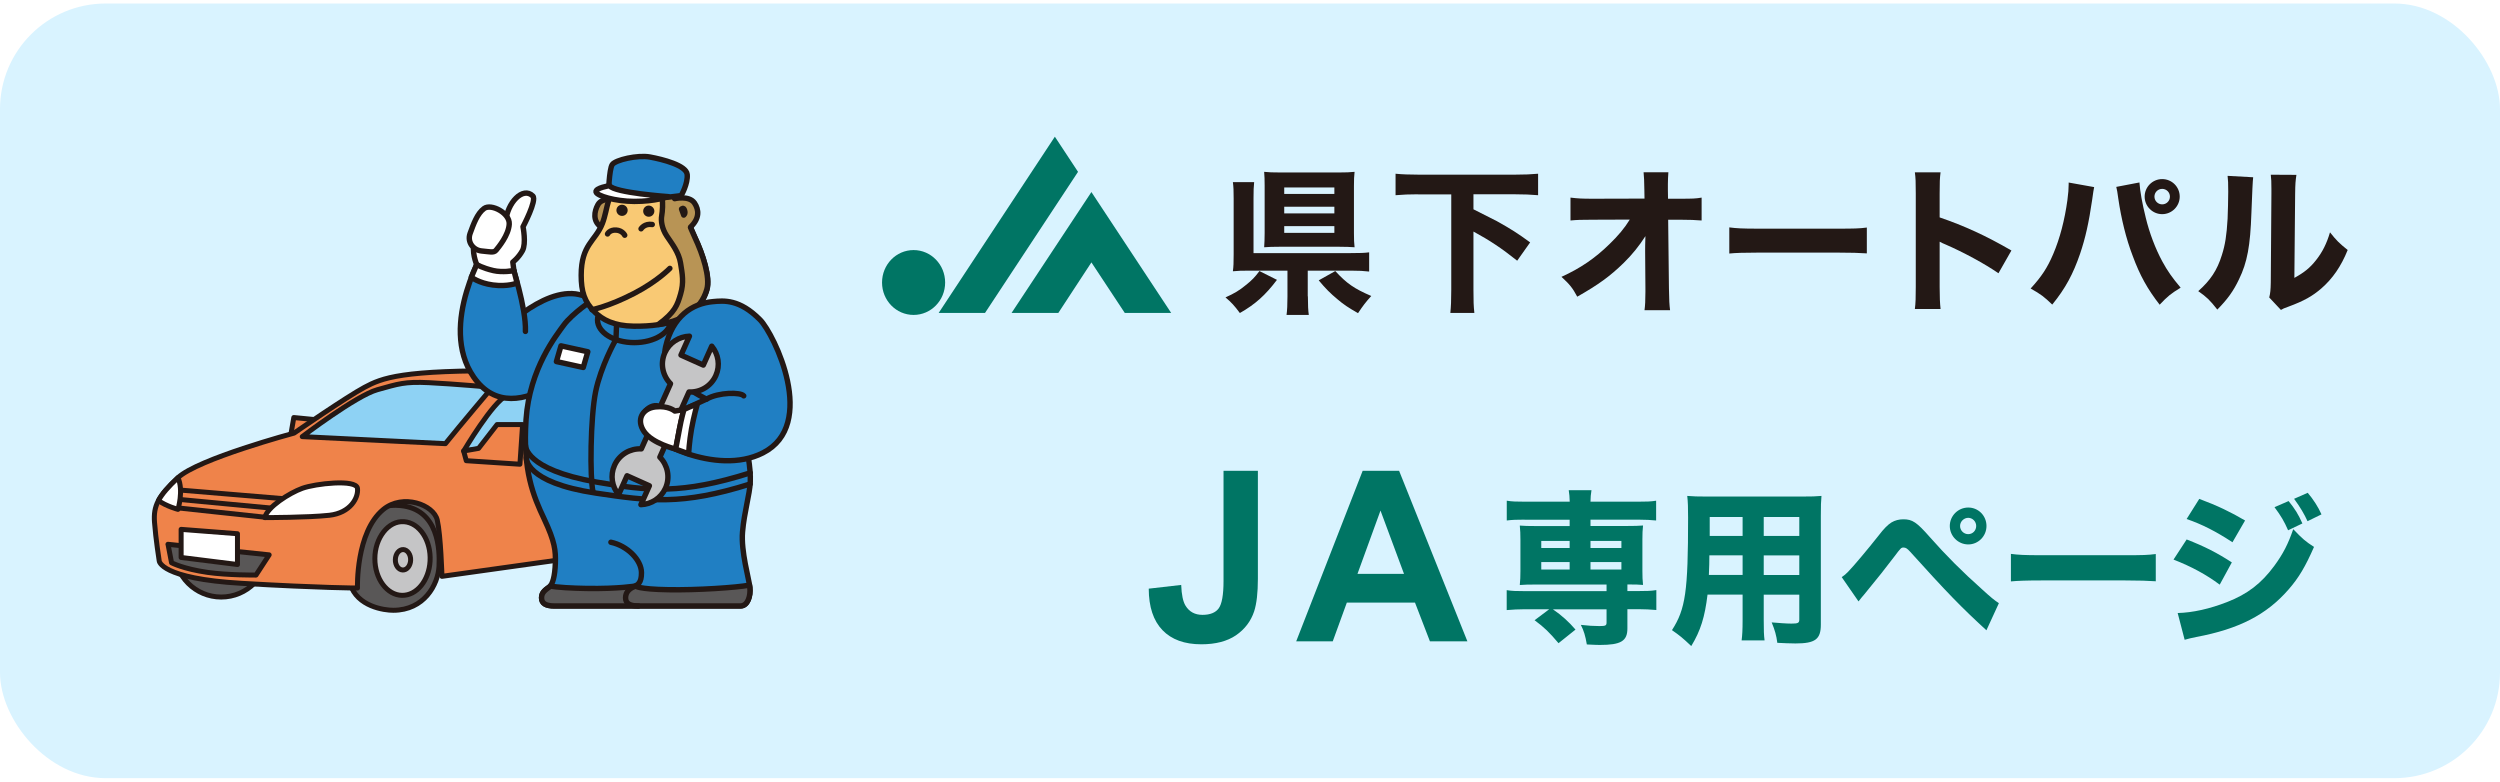 <?xml version="1.0" encoding="UTF-8"?>
<svg id="design" xmlns="http://www.w3.org/2000/svg" xmlns:xlink="http://www.w3.org/1999/xlink" viewBox="0 0 355 111">
  <defs>
    <style>
      .cls-1 {
        fill: #d9f3ff;
      }

      .cls-2, .cls-3, .cls-4, .cls-5, .cls-6, .cls-7, .cls-8, .cls-9, .cls-10, .cls-11, .cls-12, .cls-13, .cls-14 {
        stroke: #231815;
        stroke-linecap: round;
        stroke-linejoin: round;
      }

      .cls-2, .cls-6, .cls-7, .cls-9, .cls-12, .cls-13, .cls-14 {
        stroke-width: .77px;
      }

      .cls-2, .cls-15 {
        fill: #b89455;
      }

      .cls-16 {
        fill: #007564;
      }

      .cls-17 {
        fill: #231815;
      }

      .cls-3, .cls-4, .cls-5, .cls-8, .cls-10, .cls-11 {
        stroke-width: .71px;
      }

      .cls-3, .cls-12 {
        fill: none;
      }

      .cls-4, .cls-14 {
        fill: #595757;
      }

      .cls-5, .cls-9 {
        fill: #c5c5c6;
      }

      .cls-6 {
        fill: #207fc3;
      }

      .cls-7 {
        fill: #f9c974;
      }

      .cls-8 {
        fill: #ef834a;
      }

      .cls-18 {
        filter: url(#outer-glow-8);
      }

      .cls-10, .cls-13 {
        fill: #fff;
      }

      .cls-11 {
        fill: #8ed2f4;
      }
    </style>
    <filter id="outer-glow-8" x="21.56" y="21.84" width="91.01" height="65.17" filterUnits="userSpaceOnUse">
      <feOffset dx="0" dy="0"/>
      <feGaussianBlur result="blur" stdDeviation="4.36"/>
      <feFlood flood-color="#21668a" flood-opacity=".4"/>
      <feComposite in2="blur" operator="in"/>
      <feComposite in="SourceGraphic"/>
    </filter>
  </defs>
  <rect class="cls-1" y=".5" width="355" height="110" rx="15" ry="15"/>
  <g>
    <path class="cls-17" d="M181.32,39.75c-1.64,2.17-3.09,3.47-5.26,4.7-.78-1.05-1.19-1.5-2.04-2.22,1.25-.56,1.97-.99,2.89-1.75.87-.69,1.3-1.14,1.93-1.99l2.49,1.25ZM185.72,42.08c0,1.28.04,1.99.13,2.64h-3.16c.09-.67.13-1.46.13-2.62v-3.67h-5.35c-1.08,0-1.77.02-2.4.09.09-.67.11-1.21.11-2.42v-7.91c0-1.14-.02-1.64-.11-2.33h3.02c-.07.67-.09,1.19-.09,2.31v7.77h13.8c1.3,0,1.99-.02,2.62-.11v2.73c-.76-.09-1.43-.13-2.6-.13h-6.12v3.65ZM192.26,33.12c0,.83.02,1.48.09,1.99-.58-.04-1.3-.07-2.15-.07h-8.56c-.85,0-1.52.02-2.13.07.04-.58.07-1.16.07-2.04v-6.72c0-.74-.02-1.41-.07-1.95.63.07,1.23.09,2.2.09h8.51c.92,0,1.43-.02,2.13-.09-.07.6-.09,1.16-.09,1.99v6.72ZM182.36,27.54h7.12v-.92h-7.12v.92ZM182.36,30.3h7.12v-.94h-7.12v.94ZM182.36,33.07h7.12v-.96h-7.12v.96ZM189.61,38.49c1.63,1.77,2.67,2.49,5.11,3.54-.81.9-1.17,1.37-1.88,2.44-1.41-.81-2.02-1.21-2.89-1.95-1.05-.87-1.7-1.52-2.69-2.71l2.35-1.32Z"/>
    <path class="cls-17" d="M201.37,27.59c-1.19,0-2.22.04-3.2.13v-3.05c.9.09,1.97.13,3.2.13h13.84c1.21,0,2.26-.04,3.2-.13v3.05c-1.03-.09-1.99-.13-3.2-.13h-5.98v2.13q2.42,1.21,3.32,1.68c1.97,1.1,3,1.75,4.73,3.02l-1.84,2.6c-2.22-1.77-3.9-2.89-6.21-4.14v8.27c0,1.55.02,2.31.13,3.29h-3.41c.09-.94.13-1.75.13-3.29v-13.55h-4.73Z"/>
    <path class="cls-17" d="M233.61,35.43c0-.2,0-.85.04-1.9-.92,1.43-1.86,2.6-3.09,3.81-1.93,1.88-3.56,3.07-6.59,4.79-.67-1.25-1.05-1.72-2.24-2.82,2.67-1.21,4.77-2.64,6.81-4.64,1.25-1.21,2.15-2.28,2.89-3.49l-5.26.02c-1.68,0-2.2.02-3.16.11v-3.25c1.12.13,1.59.16,3.23.16l7.28-.02-.02-1.19q-.02-1.77-.11-2.55h3.52c-.04.65-.07,1.08-.07,1.68v.85l.02,1.23h1.61c1.99,0,2.31-.02,3.16-.16v3.25c-.78-.07-1.81-.11-3.09-.11h-1.66l.11,9.74c.02,1.68.07,2.4.16,3.11h-3.63c.09-.65.13-1.39.13-2.6v-.49l-.04-5.22v-.31Z"/>
    <path class="cls-17" d="M245.56,32.29c1.01.13,1.81.18,4.1.18h11.33c2.26,0,3.07-.02,4.1-.16v3.67c-.9-.07-2.38-.11-4.12-.11h-11.31c-1.95,0-3.23.04-4.1.13v-3.72Z"/>
    <path class="cls-17" d="M271.91,43.89c.11-.85.13-1.64.13-3.16v-13.26c0-1.59-.02-2.22-.13-3h3.65c-.11.85-.13,1.37-.13,3v3.4c3.47,1.19,6.54,2.58,10.19,4.7l-1.84,3.23c-1.99-1.37-4.93-2.96-7.5-4.08-.43-.18-.52-.22-.85-.4v6.45c0,1.43.04,2.26.13,3.11h-3.65Z"/>
    <path class="cls-17" d="M297.37,26.56q-.09.38-.29,1.86c-.47,3.23-.96,5.4-1.7,7.59-.99,2.89-2.08,4.93-3.96,7.24-1.17-1.12-1.61-1.46-3.07-2.28,1.54-1.68,2.37-2.93,3.2-4.88.96-2.24,1.63-4.84,2.02-7.66.13-.96.18-1.66.18-2.26v-.25l3.63.65ZM303.8,25.91c.09,1.28.38,2.91.9,5.02.52,2.15,1.37,4.39,2.35,6.2.72,1.32,1.37,2.26,2.6,3.72-1.39.85-1.86,1.23-2.98,2.42-1.72-2.22-2.8-4.14-3.83-6.94-.94-2.44-1.63-5.31-2.04-8.11-.11-.87-.2-1.34-.29-1.68l3.29-.63ZM309.52,27.92c0,1.37-1.12,2.49-2.49,2.49s-2.49-1.12-2.49-2.49,1.12-2.49,2.49-2.49,2.49,1.1,2.49,2.49ZM305.93,27.92c0,.6.49,1.1,1.1,1.1s1.1-.49,1.1-1.1-.49-1.1-1.1-1.1-1.1.49-1.1,1.1Z"/>
    <path class="cls-17" d="M319.95,25.17q-.09.67-.25,5.08c-.16,4.66-.58,6.99-1.77,9.43-.78,1.64-1.61,2.8-3.07,4.28-1.08-1.37-1.5-1.77-2.71-2.62,1.72-1.52,2.69-2.96,3.36-5.13.47-1.48.67-2.78.81-5.15.04-1.1.09-2.62.09-3.83s-.02-1.68-.09-2.26l3.63.2ZM326.09,24.83c-.13.92-.16,1.19-.18,2.71l-.11,11.92c1.39-.76,2.22-1.43,3.07-2.51.92-1.16,1.52-2.37,1.99-3.96.92,1.16,1.28,1.52,2.51,2.51-.94,2.33-2.13,4.05-3.72,5.44-1.3,1.12-2.44,1.77-4.73,2.62-.56.2-.74.27-1.03.45l-1.66-1.77c.16-.63.2-1.08.22-2.15l.09-12.59v-.63c0-.99-.02-1.5-.09-2.06l3.63.02Z"/>
  </g>
  <g class="cls-18">
    <g>
      <polyline class="cls-4" points="53.76 71.08 54.92 76.08 59.25 80.83 63.59 81.58 65.75 75 59.92 69.25 54.67 70.17"/>
      <polygon class="cls-8" points="41.22 62.17 41.72 59.29 45.59 59.67 41.22 62.17"/>
      <path class="cls-4" d="M38.03,78.16c0,3.66-2.97,6.62-6.62,6.62s-6.62-2.96-6.62-6.62,2.96-6.62,6.62-6.62,6.62,2.97,6.62,6.62Z"/>
      <path class="cls-4" d="M55.84,86.66c-1.25,0-5.12-.5-6.12-3.75-1-3.25.13-11.76,7.12-11.12,5.5.5,5.61,6.37,5.5,8.62-.13,2.62-2.12,6.25-6.5,6.25Z"/>
      <path class="cls-8" d="M95.91,60c-2.6-2.09-7-7.16-22.99-7.33-16-.17-18.66,1-21.16,2.33-2.5,1.33-10,6.5-10,6.5,0,0-13.66,3.67-16.49,6.33-2.83,2.66-3.5,4-3.33,6.33.17,2.33.67,5.5.67,5.5,0,0,.17,2.5,11.66,3.17,11.5.67,16.49.67,16.49.67,0,0-.26-7.94,3.67-11.16,2.79-2.29,7.16-.67,7.66,1.5.5,2.17.67,8,.67,8l27.32-3.83s.05-9.54,4.83-9.66c4.78-.12,2.83,8.33,2.83,8.33l3.33-1.83s-.17-10.33-.17-11.83-3.87-2.09-5-3Z"/>
      <path class="cls-11" d="M63.25,63l-20.33-1s7.66-5.83,10.66-6.66c3-.83,3.83-1.17,7.33-1,3.5.17,9,.66,9,.66,0,0-4.66,5.5-6.66,8Z"/>
      <line class="cls-3" x1="25" y1="69.54" x2="40.43" y2="70.83"/>
      <line class="cls-3" x1="24.83" y1="70.86" x2="40.43" y2="72.33"/>
      <line class="cls-3" x1="24.67" y1="72.06" x2="37.76" y2="73.46"/>
      <path class="cls-4" d="M23.85,77.29l14.37,1.5-1.87,2.87s-4.02.03-6.87-.38c-3.5-.5-5.12-1.37-5.12-1.37l-.5-2.62Z"/>
      <polygon class="cls-10" points="33.72 80.16 25.72 79.16 25.72 75.17 33.72 75.79 33.72 80.16"/>
      <path class="cls-11" d="M65.84,64.04l13.5-1.75s-.75-5.5-1.25-6.62l-.5-1.13s-3.62.75-5.62,1.63c-2,.87-6.12,7.87-6.12,7.87Z"/>
      <path class="cls-3" d="M80.96,62.17s-.62-3.5-1.25-5.37c-.62-1.87-.75-2.5-.75-2.5,0,0,4.62.5,7.12,1.5,2.5,1,4.12,2.12,4.12,2.12l.12,3.13-9.37,1.12Z"/>
      <polygon class="cls-8" points="67.96 63.67 65.84 64.04 66.21 65.42 73.83 65.92 74.21 60.29 70.58 60.29 67.96 63.67"/>
      <path class="cls-5" d="M61.07,79.67c-.15,2.77-1.91,4.91-3.98,4.87-2.12-.03-3.86-2.33-3.86-5.22s1.88-5.41,4.15-5.24c2.22.16,3.85,2.71,3.69,5.59Z"/>
      <path class="cls-5" d="M58.31,79.55c-.03.79-.53,1.41-1.12,1.39-.6-.02-1.07-.68-1.05-1.48.02-.81.53-1.45,1.13-1.42.6.03,1.07.71,1.04,1.51Z"/>
      <path class="cls-10" d="M37.6,73.5s6.16,0,9.16-.33c3-.33,4.17-2.5,4-3.83-.17-1.33-6-.67-7.83,0-1.83.66-5,2.67-5.33,4.16Z"/>
      <path class="cls-10" d="M25.27,67.83c-1.4,1.31-2.26,2.3-2.77,3.25,1.11.81,2.77,1.25,2.77,1.25,0,0,.83-2.67,0-4.5Z"/>
    </g>
    <g>
      <path class="cls-6" d="M70.38,47.78s6.61-7.14,11.84-5.96c5.23,1.18,5.65,6.39,5.65,6.39l-10.92,6.49-6.57-6.91Z"/>
      <path class="cls-6" d="M84.84,49.3s-11.51,13.01-17.58,4.24c-5.16-7.46,1.87-18.7,1.87-18.7.77-1.23,2.5,2.43,2.25-.88-.12-1.62.68-.54.93,1.21.25,1.74,1.14.65,1.14.65l-.83,1.52s2.12,6.36,1.99,9.72"/>
      <path class="cls-6" d="M86.16,42.7c.12-1.1-1.3,1.41-.45.49.85-.92-1.41-.71-1.41-.71,0,0-3.05,2.03-4.26,3.7-.96,1.34-4.85,6.12-5.34,13.39-.49,7.28,1.04,10.88,2.57,14.12,1.53,3.24,1.65,4.52,1.59,6.3-.06,1.77-.37,3-.86,3.36-.49.37-1.1.73-1.1,1.53s.61,1.16,1.83,1.16h26.41c1.04,0,1.47-1.41,1.34-2.63-.12-1.22-1.28-5.08-1.04-7.89.24-2.81,1.01-5.25,1.1-7.09.18-3.92-2.2-11.43-2.2-11.43l-5.18-13.56-13.01-.74Z"/>
      <path class="cls-14" d="M94.94,83.74c-4.39-.07-4.69-.53-4.69-.53,0,0-2.35.42-6.96.35-1.98-.03-4.25-.15-5.14-.35-.05.06-.1.11-.15.15-.49.37-1.1.73-1.1,1.53s.61,1.16,1.83,1.16h26.41c1.04,0,1.47-1.41,1.34-2.63,0-.09-.03-.21-.05-.33-1.91.35-7.41.72-11.51.65Z"/>
      <path class="cls-12" d="M74.73,64.97s-.31,3.54,9.94,5.06c7.53,1.12,12.09,1.77,21.85-1.3"/>
      <path class="cls-12" d="M74.63,63.27s-.17,3.39,10.05,5.18c7.44,1.3,12.09,1.77,21.85-1.3"/>
      <path class="cls-12" d="M95.27,45.44c0,1.77-2.33,3.21-5.21,3.21s-5.21-1.44-5.21-3.21,2.33-3.21,5.21-3.21,5.21,1.44,5.21,3.21Z"/>
      <path class="cls-12" d="M86.75,77c2.32.49,4.34,2.51,4.34,4.34,0,1.41-.49,1.71-1.16,2.02-.56.25-1.1.73-1.1,1.53s.61,1.16,1.83,1.16"/>
      <path class="cls-2" d="M86.93,28.33s-1.47-.24-2.02.73c-.55.98-.73,2.32.37,3.12l.98-.3.67-3.55Z"/>
      <path class="cls-7" d="M84.49,44.35c-1.53-1.47-1.96-3-1.96-5.26,0-4.4,2.02-4.83,3-7.34.85-2.17.58-4.54,3-6.54,2.14-1.77,5.25-.74,6.3.31,1.04,1.04,1.59,1.77,2.51,4.59.32.97.52,1.88,1.34,3.61,1.16,2.45,2.2,5.69,1.71,7.4-1.16,4.08-5.56,5.26-10.39,5.2-2.87-.04-4.44-.94-5.5-1.96Z"/>
      <path class="cls-2" d="M98.67,33.71c-.82-1.73-1.03-2.63-1.34-3.61-.92-2.81-1.47-3.55-2.51-4.59-1.05-1.05-4.16-2.08-6.3-.31-.46.38-.82.78-1.12,1.18.19.33,1.02,1.57,2.77,1.57,2.02,0,2.26-.43,2.69-.61.43-.18,1.04.24,1.16.86.12.61.06,1.77-.06,2.45-.12.67,0,1.77.73,2.87.73,1.1,1.71,2.32,1.95,3.85.25,1.53.49,2.75,0,4.4-.45,1.54-.79,2.57-3.12,4.28v.02c3.3-.5,5.98-1.93,6.85-4.98.49-1.71-.55-4.95-1.71-7.4Z"/>
      <path class="cls-12" d="M84.06,43.98s2.4-.46,5.99-2.32c3.3-1.71,5.07-3.55,5.07-3.55"/>
      <path class="cls-15" d="M95.8,28.21s2.05-.49,2.81.61c.67.98.73,2.2-.55,3.42l-1.85.34-.41-4.37Z"/>
      <path class="cls-2" d="M95.8,28.21s2.05-.49,2.81.61c.67.98.73,2.2-.55,3.42"/>
      <path class="cls-12" d="M96.78,29.68l.31.86s.28-.17.12-.67c-.16-.5-.42-.19-.42-.19Z"/>
      <path class="cls-12" d="M88.71,33.4s-.31-.67-1.22-.73c-.92-.06-1.22.55-1.22.55"/>
      <path class="cls-17" d="M89.13,29.86c0,.44-.36.8-.8.8s-.8-.36-.8-.8.36-.79.8-.79.8.36.8.79Z"/>
      <path class="cls-17" d="M92.92,29.98c0,.44-.36.8-.8.8s-.79-.36-.79-.8.36-.79.79-.79.8.36.8.79Z"/>
      <path class="cls-12" d="M91.03,32.49s.49-.79,1.59-.61"/>
      <path class="cls-6" d="M86.4,27.57s.09-3.54.54-4.2c.45-.66,3.59-1.4,5.37-1.07,1.77.33,5.14,1.17,5.27,2.47.13,1.3-.85,3-.85,3,0,0-2.96.45-5.2.42-2.23-.03-5.13-.61-5.13-.61Z"/>
      <path class="cls-13" d="M86.56,26.36s-2.04.33-1.93.89c.11.56,2.73,1.34,5.43,1.35,3.07.01,4.82-.68,4.82-.68,0,0-7.64-.54-8.32-1.55Z"/>
      <line class="cls-12" x1="87.46" y1="48.37" x2="87.55" y2="46.15"/>
      <path class="cls-12" d="M87.37,48.37s-2.05,3.63-2.79,7.25c-.74,3.63-.84,12.27-.37,14.22"/>
      <polygon class="cls-13" points="82.82 52.18 79.01 51.34 79.66 49.11 83.47 49.95 82.82 52.18"/>
      <path class="cls-6" d="M101.25,42.83c1.53-.14,3.76-.38,6.68,2.58,2,2.03,8.26,14.91.4,18.9-6.68,3.4-16.36-1.87-17.08-3.78-.72-1.92,1.56-3.69,2.75-2.59l1.2,1.1,5.13-2.37s-6.82-3.02-5.82-7.4c1.01-4.37,3.78-6.17,6.73-6.44Z"/>
      <path class="cls-6" d="M100.34,56.67c1.71-.99,4.86-.99,5.27-.46"/>
      <path class="cls-9" d="M95.21,54.49l-4.14,9.25c-1.58-.08-3.13.8-3.81,2.34-.64,1.43-.36,3.03.58,4.16l1.2-2.68,3.17,1.42-1.2,2.68c1.47-.05,2.85-.91,3.49-2.34.69-1.54.31-3.27-.8-4.4l4.14-9.26c1.58.08,3.13-.8,3.81-2.34.64-1.43.36-3.03-.58-4.16l-1.2,2.68-3.17-1.42,1.2-2.68c-1.47.05-2.85.91-3.49,2.34-.69,1.54-.32,3.27.8,4.4Z"/>
      <path class="cls-13" d="M97.12,58.15s-.39,1.54-.62,2.68c-.23,1.15-.56,2.94-.56,2.94,0,0-3.29-.79-4.47-2.47-1.18-1.69-.25-3.31,1.6-3.52,1.85-.21,2.75.59,2.75.59l1.29-.21Z"/>
      <path class="cls-13" d="M67.68,37.55s-.8-1.96-.26-3.04c.7-1.39,4.26-1.06,4.39-3,.19-2.7,2.45-5.08,3.85-3.68.61.61-1.39,4.37-1.39,4.37,0,0,.47,2.37-.08,3.39-.56,1.02-1.37,1.63-1.37,1.63l.16,1.23s-3.61.74-5.3-.9Z"/>
      <path class="cls-13" d="M72.31,31.82c.09-1.58-2.56-2.94-3.56-2.22-.99.72-1.52,2.25-1.99,3.53-.47,1.27.48,2.41,1.64,2.51,1.16.1,1.71.3,2.05-.12.34-.42,1.77-2.11,1.86-3.69Z"/>
      <path class="cls-13" d="M66.92,39.35s1.04.85,3.07,1.12c2.14.28,3.44-.28,3.44-.28l-.45-1.74s-1.68.26-2.89-.02c-1.61-.37-2.4-.87-2.4-.87l-.76,1.8Z"/>
      <path class="cls-13" d="M99.01,57.39s-.51,1.79-.82,3.55c-.31,1.76-.41,3.5-.41,3.5l-1.84-.67s.32-1.57.56-2.94c.24-1.37.62-2.68.62-2.68,0,0,1.24-.59,1.89-.76Z"/>
    </g>
  </g>
  <g>
    <polygon class="cls-16" points="133.29 44.44 149.79 19.41 153.08 24.4 139.87 44.44 133.29 44.44"/>
    <polygon class="cls-16" points="143.64 44.44 154.98 27.27 166.31 44.44 159.72 44.44 154.98 37.26 150.28 44.44 143.64 44.44"/>
    <path class="cls-16" d="M129.73,44.72c2.48,0,4.48-2.06,4.48-4.6s-2-4.61-4.48-4.61-4.48,2.06-4.48,4.61,2.01,4.6,4.48,4.6Z"/>
  </g>
  <g>
    <path class="cls-16" d="M173.74,66.85h4.88v15.33c0,2.01-.18,3.55-.53,4.63-.47,1.41-1.33,2.54-2.58,3.4-1.25.85-2.89,1.28-4.92,1.28-2.39,0-4.23-.67-5.52-2.01-1.29-1.34-1.94-3.3-1.95-5.89l4.61-.53c.05,1.39.26,2.37.61,2.94.53.87,1.33,1.31,2.41,1.31s1.86-.31,2.31-.93c.45-.62.68-1.91.68-3.87v-15.65Z"/>
    <path class="cls-16" d="M208.37,91.07h-5.32l-2.12-5.5h-9.68l-2,5.5h-5.19l9.44-24.22h5.17l9.7,24.22ZM199.37,81.49l-3.34-8.99-3.27,8.99h6.61Z"/>
    <path class="cls-16" d="M216.51,73.79c-1.11,0-1.79.02-2.55.12v-2.81c.73.12,1.37.14,2.62.14h6.32c-.02-.71-.05-1.04-.14-1.63h3.23c-.09.54-.14,1.06-.14,1.63h6.7c1.27,0,1.89-.02,2.62-.14v2.81c-.73-.07-1.46-.12-2.55-.12h-6.77v.9h5.1c1.23,0,1.72-.02,2.36-.07-.07.73-.09,1.11-.09,1.98v4.48c0,.87.02,1.25.09,1.98-.66-.05-.97-.07-2.22-.07v.94h1.49c1.27,0,1.89-.02,2.62-.14v2.83c-.8-.07-1.67-.12-2.55-.12h-1.56v2.74c0,1.79-.92,2.34-3.92,2.34-.26,0-.92-.02-1.84-.07-.21-1.23-.42-1.93-.85-2.78,1.01.12,1.86.17,2.64.17.87,0,1.01-.07,1.01-.52v-1.86h-7.62c1.3.9,2.24,1.75,3.21,2.88l-2.41,1.93c-1.34-1.58-2-2.22-3.4-3.26l2.08-1.56h-3.49c-.83,0-1.77.05-2.55.12v-2.83c.73.12,1.37.14,2.62.14h11.56v-.94h-9.96c-1.18,0-1.7.02-2.36.07.07-.73.09-1.18.09-1.98v-4.48c0-.8-.02-1.23-.09-1.98.64.05,1.13.07,2.36.07h4.72v-.9h-6.39ZM218.86,76.81v1.01h4.03v-1.01h-4.03ZM218.86,79.81v1.06h4.03v-1.06h-4.03ZM225.85,77.82h4.39v-1.01h-4.39v1.01ZM225.85,80.87h4.39v-1.06h-4.39v1.06Z"/>
    <path class="cls-16" d="M250.45,88.04c0,1.44.02,2.15.12,2.9h-3.26c.09-.73.14-1.42.14-2.88v-3.63h-4.98c-.38,3.18-.99,5.14-2.31,7.31-1.25-1.18-1.63-1.49-2.74-2.26,1.93-3,2.29-5.47,2.29-15.95,0-1.37-.02-2.24-.12-3.11.87.07,1.49.09,2.76.09h13.47c1.42,0,2.08-.02,2.83-.09-.07.75-.09,1.44-.09,2.83v15.45c0,2.08-.8,2.67-3.61,2.67-.66,0-1.84-.05-2.57-.09-.14-1.06-.33-1.75-.8-2.9,1.08.09,2.1.17,2.81.17.92,0,1.11-.09,1.11-.57v-3.54h-5.05v3.61ZM242.73,78.86c0,1.01-.02,1.53-.07,2.78h4.79v-2.78h-4.72ZM247.45,73.41h-4.67v2.69h4.67v-2.69ZM255.5,76.1v-2.69h-5.05v2.69h5.05ZM250.45,81.65h5.05v-2.78h-5.05v2.78Z"/>
    <path class="cls-16" d="M261.53,81.95c.38-.26.57-.42.92-.78.68-.68,2.9-3.33,4.27-5.07.83-1.09,1.37-1.6,1.86-1.91.52-.31,1.08-.45,1.7-.45,1.27,0,1.89.4,3.75,2.52,2.36,2.67,4.6,4.91,7.43,7.43,1.27,1.16,1.7,1.51,2.38,1.96l-1.77,3.85c-3.56-3.26-5.59-5.35-10.85-11.18-.38-.42-.61-.57-.9-.57-.35,0-.38.02-1.34,1.3-1.08,1.44-2.45,3.16-4.22,5.31-.35.4-.5.59-.85,1.04l-2.38-3.44ZM282.08,74.69c0,1.44-1.16,2.62-2.59,2.62s-2.62-1.18-2.62-2.62,1.18-2.62,2.62-2.62,2.59,1.16,2.59,2.62ZM278.33,74.69c0,.64.52,1.16,1.16,1.16s1.13-.52,1.13-1.16-.52-1.16-1.13-1.16-1.16.52-1.16,1.16Z"/>
    <path class="cls-16" d="M285.54,78.65c1.06.14,1.91.19,4.32.19h11.94c2.38,0,3.23-.02,4.32-.17v3.87c-.94-.07-2.5-.12-4.34-.12h-11.91c-2.05,0-3.4.05-4.32.14v-3.92Z"/>
    <path class="cls-16" d="M310.5,76.6c2.59,1.01,4.34,1.91,6.42,3.26l-1.72,3.16c-1.93-1.44-4.03-2.57-6.56-3.56l1.86-2.85ZM309.22,87.05c2.12-.05,4.55-.59,7.03-1.56,2.9-1.13,4.86-2.64,6.7-5.14,1.25-1.7,1.96-3.09,2.69-5.21,1.32,1.39,1.75,1.75,2.95,2.52-1.23,2.81-2.17,4.39-3.61,6.04-3.14,3.61-7.05,5.61-13.09,6.75-.73.14-1.18.26-1.67.4l-.99-3.8ZM312.29,70.84c2.55.94,4.51,1.89,6.51,3.07l-1.79,3.09c-2.33-1.53-4.32-2.55-6.51-3.3l1.79-2.85ZM324.98,71.15c.9,1.11,1.37,1.86,1.96,3.18l-2.03.97c-.57-1.3-.99-2.01-1.93-3.28l2-.87ZM327.69,69.97c.8.94,1.49,2.01,1.96,3.07l-1.98.97c-.52-1.11-.99-1.91-1.91-3.18l1.93-.85Z"/>
  </g>
</svg>